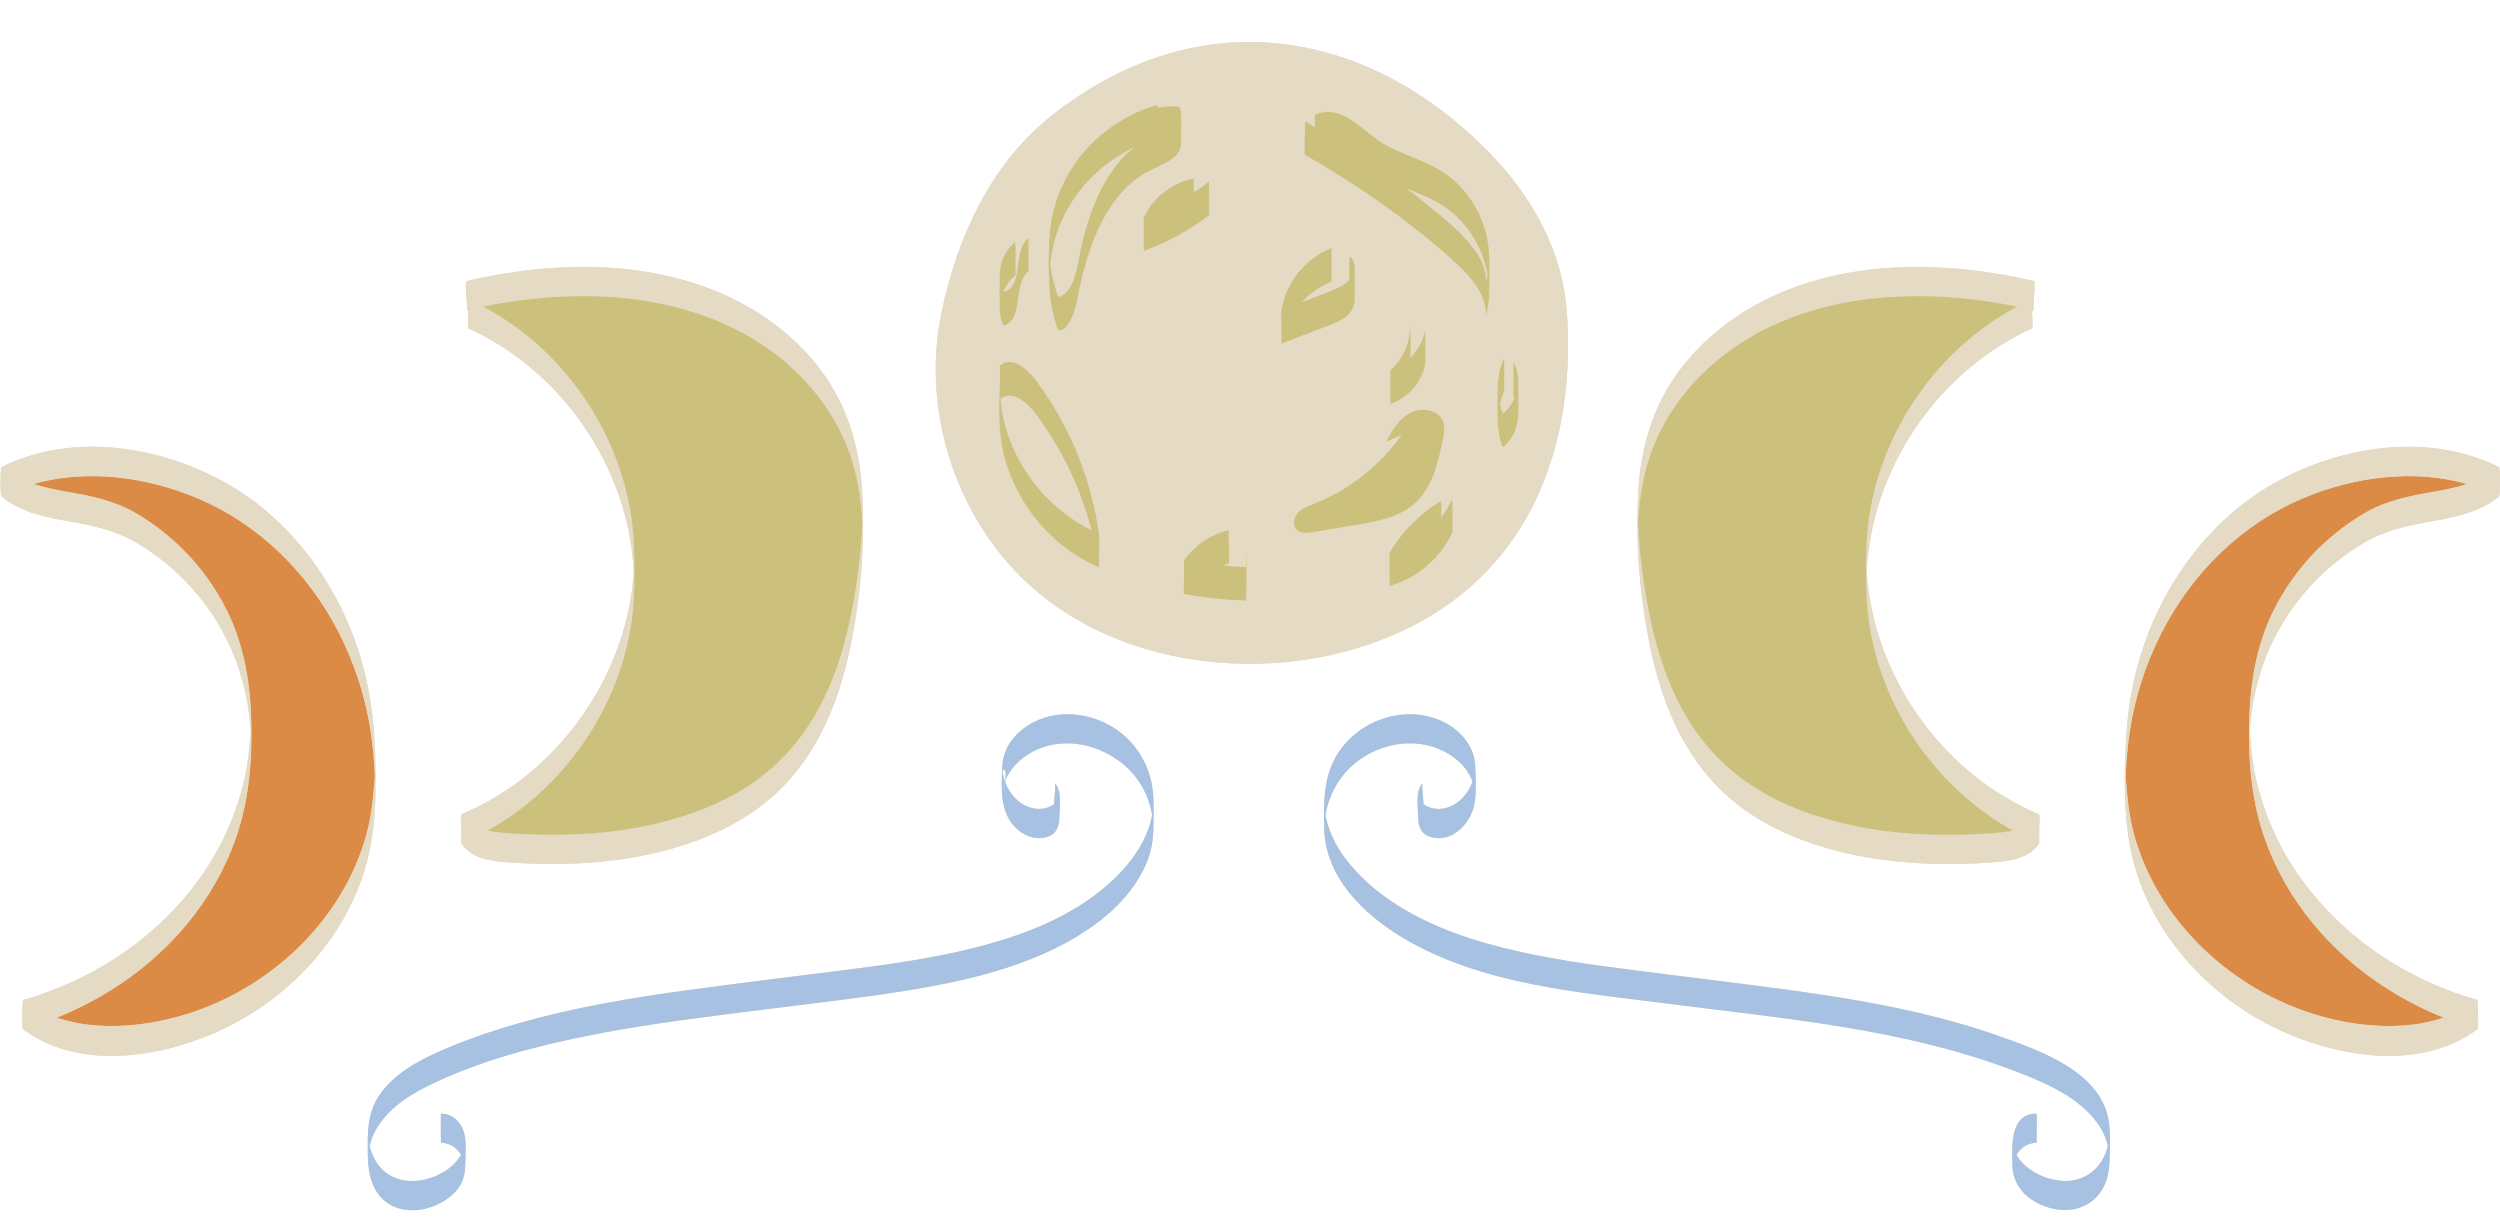<?xml version="1.0" encoding="UTF-8"?><svg xmlns="http://www.w3.org/2000/svg" xmlns:xlink="http://www.w3.org/1999/xlink" height="243.2" preserveAspectRatio="xMidYMid meet" version="1.0" viewBox="-0.1 -8.4 499.7 243.2" width="499.7" zoomAndPan="magnify"><g id="change1_2"><path d="M92.095,157.286c0-0.282-0.167-2.832,0.029-2.914 c8.586-3.611,16.103-9.445,21.912-16.711c5.091-6.367,8.873-13.797,10.919-21.693 c0.515-1.987,0.919-4.003,1.206-6.036c0.148-1.052,0.266-2.109,0.351-3.168 c0.028-0.349,0.043-0.699,0.063-1.049c-0.243-3.975-0.851-7.895-1.928-11.738 c-4.473-15.963-15.961-29.859-31.109-36.725c-0.248-0.113-0.029-2.614-0.029-2.914 c0-0.034,0.003-0.105,0.007-0.204l-0.063-0.589c-0.101,0.023-0.204,0.043-0.305,0.067 c0.389-0.091-0.471-5.719,0-5.829c18.325-4.288,39.315-4.477,56.11,5.052 c6.333,3.593,11.966,8.548,16.016,14.624c4.425,6.638,6.497,14.375,6.951,22.287 c0.477,8.309,0.032,16.678-1.233,24.898c-1.019,6.62-2.502,13.207-5.077,19.41 c-2.364,5.693-5.676,10.997-10.084,15.334c-4.836,4.759-10.776,8.096-17.126,10.392 c-8.058,2.913-16.622,4.214-25.164,4.467c-4.204,0.125-8.424,0.013-12.617-0.323 c-3.224-0.258-6.877-0.815-8.8-3.724c-0.101-0.153-0.018-0.661-0.021-0.854 C92.095,158.66,92.095,157.973,92.095,157.286z M333.676,134.054 c2.364,5.693,5.676,10.997,10.084,15.334c4.836,4.759,10.776,8.096,17.126,10.392 c8.057,2.913,16.622,4.214,25.164,4.467c4.204,0.125,8.424,0.013,12.617-0.323 c3.224-0.258,6.877-0.815,8.8-3.724c0.101-0.153,0.018-0.661,0.021-0.854 c0.008-0.687,0.009-1.374,0.009-2.061c0-0.282,0.167-2.832-0.029-2.914 c-8.586-3.611-16.103-9.445-21.913-16.711c-5.091-6.367-8.873-13.797-10.919-21.693 c-0.515-1.987-0.919-4.003-1.206-6.036c-0.148-1.052-0.266-2.109-0.351-3.168 c-0.028-0.349-0.043-0.699-0.063-1.049c0.243-3.975,0.851-7.895,1.928-11.738 c4.473-15.963,15.961-29.859,31.109-36.725c0.248-0.113,0.029-2.614,0.029-2.914 c0-0.034-0.003-0.105-0.007-0.204l0.063-0.589c0.101,0.023,0.204,0.043,0.305,0.067 c-0.389-0.091,0.471-5.719,0-5.829c-18.325-4.288-39.315-4.477-56.11,5.052 c-6.333,3.593-11.966,8.548-16.015,14.624c-4.425,6.638-6.497,14.375-6.951,22.287 c-0.477,8.309-0.032,16.678,1.233,24.898C329.618,121.264,331.101,127.851,333.676,134.054z M74.859,141.558c-0.257-7.149-1.341-14.225-3.682-21c-4.606-13.328-13.661-25.368-26.036-32.364 C31.841,80.675,14.223,77.927,0.166,84.984c-0.2,0.1-0.241,5.631,0,5.829 c3.749,3.074,8.395,4.095,13.06,4.907c4.821,0.839,9.422,1.743,13.71,4.22 c8.379,4.84,15.117,12.316,19.08,21.138c1.272,2.912,2.265,5.932,2.944,9.037 c0.339,1.548,0.603,3.113,0.792,4.686c0.093,0.77,0.167,1.542,0.224,2.316 c0.019,0.254,0.031,0.509,0.047,0.763c-0.262,3.073-0.526,6.088-1.196,9.12 c-0.688,3.116-1.649,6.173-2.864,9.124c-4.612,11.203-13.014,20.572-23.148,27.102 c-5.659,3.647-11.844,6.413-18.313,8.267c-0.079,0.023-0.261,5.634,0,5.829 c11.791,8.791,29.4,5.43,41.561-0.816c12.903-6.627,23.426-18.431,27.161-32.595 C75.137,156.654,75.127,149.008,74.859,141.558z M449.839,134.8c0.189-1.573,0.454-3.138,0.792-4.686 c0.679-3.105,1.673-6.125,2.944-9.037c3.963-8.822,10.701-16.298,19.08-21.138 c4.287-2.477,8.889-3.381,13.71-4.22c4.666-0.812,9.311-1.833,13.06-4.907 c0.241-0.198,0.2-5.729,0-5.829c-14.058-7.057-31.676-4.309-44.976,3.21 c-12.375,6.996-21.43,19.036-26.036,32.364c-2.341,6.775-3.425,13.851-3.682,21 c-0.268,7.45-0.278,15.096,1.635,22.353c3.734,14.164,14.258,25.968,27.161,32.595 c12.161,6.246,29.77,9.606,41.561,0.816c0.261-0.195,0.079-5.806,0-5.829 c-6.469-1.854-12.654-4.621-18.313-8.267c-10.134-6.531-18.536-15.899-23.148-27.102 c-1.215-2.951-2.176-6.007-2.864-9.124c-0.67-3.032-0.934-6.047-1.196-9.12 c0.015-0.254,0.028-0.509,0.047-0.763C449.672,136.342,449.747,135.571,449.839,134.8z M399.769,198.799c-10.765-3.835-21.985-6.206-33.253-7.989c-11.137-1.762-22.352-3.026-33.534-4.465 c-8.704-1.12-17.434-2.1-26.047-3.82c-8.737-1.745-17.516-4.194-25.336-8.563 c-3.745-2.092-7.256-4.649-10.227-7.755c-1.749-1.829-3.326-3.846-4.528-6.079 c-0.597-1.108-1.099-2.266-1.477-3.466c-0.173-0.551-0.321-1.109-0.439-1.674 c-0.029-0.139-0.055-0.32-0.08-0.52c0.093-0.542,0.196-1.082,0.339-1.613 c0.313-1.16,0.745-2.288,1.287-3.361c1.13-2.233,2.746-4.191,4.736-5.712 c3.819-2.918,8.957-4.271,13.693-3.271c3.957,0.836,7.879,3.403,9.335,7.291 c-0.308,0.871-0.735,1.698-1.285,2.441c-1.169,1.577-2.891,2.791-4.875,3.015 c-1.262,0.142-2.7-0.154-3.647-0.949c-0.036-0.559-0.093-1.098-0.093-1.312 c0-0.478-0.356-2.574-0.029-2.914c-1.597,1.665-0.971,4.849-0.945,6.94 c0.002,0.121,0.015,0.232,0.021,0.348c-0,0.168-0,0.337-0.001,0.505 c0.006-0.044,0.017-0.081,0.024-0.124c0.192,1.739,1.04,2.947,3.066,3.292 c4.313,0.734,7.746-3.413,8.232-7.342c0.279-2.257,0.167-4.666,0.07-6.932 c-0.09-2.11-0.886-4.05-2.237-5.672c-3.041-3.654-8.069-5.162-12.691-4.628 c-5.071,0.586-9.808,3.425-12.555,7.75c-2.878,4.531-2.8,9.549-2.733,14.719 c0.127,9.866,7.79,17.368,15.776,22.126c15.762,9.392,35.077,10.842,52.867,13.138 c23.174,2.991,46.975,4.96,68.995,13.319c4.829,1.833,9.852,3.845,13.826,7.235 c1.781,1.519,3.371,3.359,4.377,5.488c0.364,0.771,0.628,1.586,0.819,2.417 c-1.065,4.417-4.652,7.352-9.296,6.961c-2.464-0.208-4.95-1.166-6.867-2.736 c-0.833-0.682-1.571-1.497-2.098-2.44c0.845-1.438,2.262-2.429,4.016-2.415 c0.027,0,0.06-5.828,0-5.829c-5.377-0.044-4.894,6.471-4.863,10.108 c0.04,4.729,3.573,7.801,8.02,8.851c4.57,1.079,8.965-0.809,10.666-5.278 c0.63-1.656,0.765-3.375,0.786-5.129c0.026-2.289,0.178-4.691-0.169-6.967 C419.909,205.88,407.894,201.693,399.769,198.799z M313.056,53.601 c-0.869-11.604-6.794-22.477-14.941-30.944c-24.785-25.759-58.631-31.034-87.787-8.125 c-12.438,9.774-19.063,24.433-22.217,39.445c-3.824,18.201,1.812,38.065,14.677,51.722 c20.466,21.727,58.612,24.135,83.651,8.64C307.799,101.121,314.843,77.451,313.056,53.601z M230.268,149.199c0.353,2.543,0.215,5.181,0.183,7.74c-0.029,2.293-0.359,4.496-1.187,6.648 c-3.383,8.788-12.189,14.802-20.454,18.511c-8.569,3.845-17.856,5.896-27.087,7.405 c-9.246,1.511-18.579,2.558-27.872,3.729c-11.774,1.485-23.576,2.858-35.228,5.146 c-11.291,2.217-22.858,5.166-33.216,10.294c-4.31,2.133-8.673,5.096-10.796,9.574 c-0.368,0.775-0.623,1.596-0.814,2.432c0.438,1.817,1.308,3.562,2.685,4.849 c3.694,3.454,9.834,2.341,13.473-0.639c0.839-0.687,1.564-1.509,2.092-2.457 c-0.846-1.423-2.267-2.412-4.01-2.398c-0.028,0-0.059-5.828,0-5.829 c2.042-0.017,3.654,1.323,4.409,3.175c0.851,2.09,0.473,4.746,0.455,6.933 c-0.018,2.139-0.5,3.934-2.011,5.539c-3.153,3.352-9.195,4.964-13.258,2.392 c-3.257-2.062-4.162-5.88-4.203-9.488c-0.052-4.483-0.243-8.703,2.48-12.513 c2.807-3.927,7.164-6.399,11.485-8.333c5.219-2.335,10.667-4.195,16.159-5.771 c10.988-3.153,22.289-5.048,33.601-6.596c10.297-1.409,20.618-2.661,30.929-3.958 c8.998-1.132,18.015-2.356,26.815-4.595c8.461-2.153,16.926-5.257,23.959-10.551 c3.696-2.782,7.106-6.209,9.314-10.308c0.642-1.192,1.178-2.445,1.564-3.743 c0.163-0.549,0.3-1.107,0.408-1.669c0.014-0.072,0.027-0.156,0.039-0.245 c-0.093-0.544-0.212-1.085-0.355-1.618c-0.313-1.16-0.745-2.288-1.287-3.361 c-4.354-8.606-16.664-12.561-24.499-6.12c-1.43,1.175-2.607,2.693-3.264,4.428 c0.308,0.87,0.734,1.702,1.285,2.442c1.13,1.519,2.758,2.699,4.659,2.983 c1.307,0.195,2.845-0.073,3.846-0.896c0.042-0.558,0.111-1.1,0.111-1.332 c0-0.44,0.304-2.628,0.029-2.914c1.557,1.622,0.964,4.604,0.947,6.645 c-0.002,0.177-0.014,0.344-0.024,0.513c0,0.212,0.001,0.423,0.001,0.635 c-0.009-0.067-0.026-0.125-0.036-0.189c-0.192,1.736-0.944,2.998-3.054,3.357 c-1.996,0.34-3.994-0.453-5.448-1.809c-3.431-3.201-3.037-8.18-2.854-12.465 c0.191-4.496,3.659-7.928,7.698-9.454c4.664-1.762,10.034-0.987,14.263,1.55 C226.619,139.519,229.56,144.101,230.268,149.199z M200.758,147.853 c-0.087,0.235-0.167,0.473-0.234,0.716c-0.08,0.287-0.1,0.602-0.192,0.882 C200.532,148.837,200.666,148.311,200.758,147.853z M200.373,146.323 c0.114,0.442,0.191,0.886,0.336,1.321c0.017,0.05,0.044,0.095,0.061,0.144 C201.309,144.977,200.041,145.032,200.373,146.323z" fill="#e5dac3"/></g><g><g><g id="change2_1"><path d="M74.778,145.726c0.018,0.345,0.033,0.691,0.048,1.036 c-0.292,3.524-0.536,6.963-1.376,10.426c-3.281,13.519-12.753,25.016-24.65,31.985 c-6.539,3.831-13.862,6.347-21.397,7.21c-5.383,0.616-11.035,0.379-16.159-1.377 c9.978-3.999,19.035-10.306,25.937-18.588c4.346-5.215,7.765-11.174,9.964-17.602 c2.268-6.629,3-13.398,3.009-20.368c0.01-8.045-0.889-15.759-4.138-23.201 c-3.963-8.822-10.701-16.298-19.08-21.138c-4.287-2.477-8.889-3.381-13.71-4.22 c-2.262-0.393-4.517-0.841-6.669-1.543c10.675-3.051,22.546-1.451,32.689,2.793 c12.431,5.201,22.296,15.01,28.401,26.949c3.116,6.094,5.252,12.693,6.312,19.455 c0.252,1.609,0.435,3.227,0.58,4.849C74.637,143.502,74.719,144.614,74.778,145.726z M462.411,176.418c-4.346-5.215-7.765-11.174-9.964-17.602c-2.268-6.629-3-13.398-3.009-20.368 c-0.01-8.045,0.889-15.759,4.138-23.201c3.963-8.822,10.701-16.298,19.08-21.138 c4.287-2.477,8.889-3.381,13.71-4.22c2.262-0.393,4.517-0.841,6.669-1.543 c-10.675-3.051-22.546-1.451-32.689,2.793c-12.431,5.201-22.296,15.01-28.401,26.949 c-3.116,6.094-5.252,12.693-6.312,19.455c-0.252,1.609-0.435,3.227-0.58,4.849 c-0.099,1.11-0.181,2.221-0.24,3.334c-0.018,0.345-0.033,0.691-0.048,1.036 c0.292,3.524,0.536,6.963,1.376,10.426c3.281,13.519,12.753,25.016,24.65,31.985 c6.539,3.831,13.862,6.347,21.397,7.21c5.383,0.616,11.035,0.379,16.159-1.377 C478.369,191.007,469.312,184.7,462.411,176.418z" fill="#db8b46"/></g></g><g id="change1_1"><path d="M297.528,43.993C297.537,43.263,297.545,43.548,297.528,43.993L297.528,43.993z M219.555,104.996c-0.016-0.117-0.039-0.233-0.057-0.351 C219.507,104.848,219.524,104.982,219.555,104.996z M291.059,34.86c-2.534-2.412-5.628-3.827-8.832-5.131 c-0.407-0.166-0.815-0.331-1.222-0.499c1.135,0.868,2.262,1.748,3.374,2.65 c3.382,2.745,7.022,5.541,9.743,8.974c1.252,1.58,2.31,3.39,2.659,5.4 c0.088,0.508,0.144,1.027,0.187,1.55c0.104-0.421,0.197-0.845,0.274-1.271 c-0.234-1.366-0.598-2.71-1.095-4.003C295.038,39.643,293.301,36.993,291.059,34.86z M207.145,74.599c-1.478-1.998-4.588-5.291-7.235-3.319c0.07,0.982,0.169,2.194,0.317,2.956 c0.286,1.48,0.681,2.938,1.174,4.362c0.991,2.862,2.381,5.583,4.1,8.076 c3.2,4.639,7.535,8.418,12.575,10.916c-1.213-4.712-2.928-9.291-5.143-13.635 C211.266,80.683,209.328,77.551,207.145,74.599z M313.056,53.601 c1.786,23.85-5.257,47.52-26.618,60.739c-25.038,15.494-63.185,13.086-83.651-8.64 c-12.865-13.658-18.502-33.521-14.677-51.722c3.154-15.012,9.779-29.671,22.217-39.445 c29.157-22.91,63.003-17.635,87.787,8.125C306.263,31.124,312.187,41.997,313.056,53.601z M199.707,51.257c0.002,0.507,0.001,1.017,0.011,1.526c0.001,0.125,0.003,0.2,0.005,0.239 c0.024,0.829,0.093,1.655,0.323,2.457c0.063,0.218,0.135,0.434,0.217,0.646 c0.046,0.118,0.095,0.235,0.147,0.35c0.075,0.167,0.037,0.176,0.205,0.173 c0.276-0.005,0.674-0.295,0.888-0.453c0.529-0.391,0.894-0.948,1.145-1.549 c0.572-1.368,0.661-2.903,0.89-4.352c0.256-1.628,0.638-3.371,1.923-4.514 c0.069-0.062,0.024-1.044,0.024-0.981c0.008-0.79,0.01-1.58,0.01-2.369 s-0.001-1.579-0.01-2.369c-0.002-0.144-0.099-0.914-0.024-0.981 c-1.522,1.354-1.786,3.525-2.058,5.429c-0.242,1.696-0.412,3.926-1.94,5.015 c-0.213,0.152-0.446,0.274-0.69,0.367c-0.193,0.074-0.212,0.105-0.32-0.035 c0.527-1.233,1.33-2.34,2.399-3.198c0.066-0.053,0.024-1.057,0.024-0.981 c0.008-0.79,0.01-1.58,0.01-2.369c-0-0.79-0.001-1.579-0.01-2.369 c-0.002-0.136-0.094-0.925-0.024-0.981c-1.537,1.234-2.567,2.995-2.948,4.925 c-0.086,0.437-0.136,0.878-0.16,1.323c-0.01,0.178-0.005,0.358-0.012,0.537 c-0.008-0.02-0.012,0.155-0.011,0.49C199.686,48.573,199.702,49.92,199.707,51.257z M219.555,98.295 c-1.027-7.326-3.261-14.45-6.622-21.042c-1.667-3.27-3.604-6.405-5.789-9.355 c-1.5-2.025-4.676-5.398-7.348-3.243c-0.066,0.053-0.024,1.056-0.024,0.981 c-0.008,0.79-0.01,1.58-0.01,2.369c0,0.571,0.003,1.143,0.007,1.714 c-0.028,0.203-0.044,1.341-0.068,4.125c0.013-1.579,0.017-3.159,0-4.738 c-0.002-0.221,0.01-0.472-0.003-0.71c-0.003,0.248-0.043,0.541-0.045,0.71 c-0.036,4.317-0.177,8.656,0.796,12.891c0.758,3.3,2.05,6.472,3.774,9.384 c3.553,6.002,8.924,10.84,15.331,13.615c0-0.86,0-1.72,0-2.579 c0.018-0.385,0.034-0.686,0.034-0.771C219.589,100.551,219.708,99.382,219.555,98.295z M228.033,26.649 c1.648-1.093,3.515-1.714,5.206-2.72c0.794-0.472,1.605-1.03,2.159-1.783 c0.367-0.499,0.486-0.995,0.532-1.533c0.001,0.015,0.004,0.025,0.004,0.04 c0-0.026,0-0.052,0-0.078c0.02-0.25,0.03-0.507,0.032-0.783 c0.02-1.86,0.081-3.742-0.015-5.6c-0.016-0.312,0.005-0.823-0.217-1.068 c-0.297-0.328-1.089-0.233-1.56-0.242c-0.999-0.018-1.987,0.071-2.957,0.253 c0.001-0.345,0.014-0.587,0.051-0.598c-7.25,2.107-13.65,6.894-17.556,13.38 c-2.149,3.57-3.476,7.61-3.922,11.75c-0.154,1.427-0.197,2.864-0.207,4.302 c-0.111,0.21-0.106,4.586,0.014,4.452c0.017,1.859,0.077,3.713,0.36,5.557 c0.16,1.048,0.379,2.087,0.655,3.112c0.129,0.478,0.269,0.953,0.423,1.424 c0.081,0.246,0.153,0.586,0.276,0.804c0.222,0.392,0.026,0.351,0.449,0.281 c1.463-0.241,2.426-2.468,2.825-3.659c0.542-1.615,0.771-3.325,1.135-4.984 c0.382-1.742,0.817-3.472,1.327-5.181C218.998,37.247,222.179,30.531,228.033,26.649z M228.534,41.312 c0,0.145,0,0.29,0,0.435c4.675-1.699,9.065-4.095,13.016-7.117c0.064-0.049,0.025-1.062,0.024-0.981 c0.008-0.79,0.01-1.58,0.01-2.369c-0-0.79-0.001-1.579-0.01-2.369 c-0.002-0.133-0.091-0.93-0.024-0.981c-0.978,0.748-1.984,1.458-3.014,2.128 c-0.028-0.957-0.082-2.781-0.019-2.794c-4.326,0.868-8.114,3.773-9.983,7.782 c-0.086,0.184-0.022,0.863-0.024,0.981c-0.008,0.79-0.01,1.58-0.01,2.369 c0,0.79,0.001,1.58,0.01,2.369C228.511,40.819,228.525,41.074,228.534,41.312z M249.021,101.899 c-0.03-0.376-0.027,0.433-0.026,0.338c-0.014,0.904-0.028,1.809-0.042,2.713 c-1.585-0.055-3.166-0.167-4.743-0.31c0.427-0.141,0.86-0.265,1.3-0.368 c0.15-0.035,0.034-3.073,0.034-3.35c-0-0.263-0.134-3.327-0.034-3.351 c-3.604,0.845-6.808,2.998-8.911,6.05c-0.084,0.121-0.023,0.956-0.024,0.981 c-0.008,0.79-0.01,1.58-0.01,2.369c0,0.266-0.115,3.323,0.033,3.351 c4.085,0.743,8.215,1.187,12.365,1.33c0.013-0.152,0.019-0.305,0.017-0.457 c0.017-1.057,0.033-2.114,0.05-3.171c0.024-1.528,0.022-3.056,0.012-4.584 C249.037,102.928,249.061,102.408,249.021,101.899z M256.057,59.812c0,0.154,0,0.308,0,0.463 c2.171-0.837,4.342-1.674,6.513-2.512c1.886-0.727,3.942-1.325,5.675-2.387 c1.412-0.865,2.35-2.087,2.417-3.775c0.06-1.504,0.028-3.017,0.022-4.522 c-0.003-0.795,0.038-1.612-0.043-2.405c-0.077-0.757-0.398-1.406-1.002-1.878 c0.032,0.025-0.025,1.1-0.024,0.981c-0.008,0.79-0.01,1.58-0.01,2.369 c0,0.474,0.004,0.947,0.006,1.421c-1.048,1.135-2.706,1.821-4.103,2.361 c-1.808,0.699-3.618,1.396-5.427,2.093c1.638-1.787,3.671-3.216,5.948-4.123 c0.045-0.018,0.025-1.109,0.024-0.981c0.008-0.79,0.01-1.579,0.01-2.369 c-0-0.79-0.001-1.579-0.01-2.369c-0.001-0.106-0.056-0.968-0.024-0.981 c-5.187,2.065-9.109,6.84-9.972,12.375c-0.167,1.07-0.034,2.27-0.033,3.35 c0,0.79,0.001,1.579,0.01,2.369C256.034,59.345,256.048,59.584,256.057,59.812z M271.084,96.492 c4.051-0.681,8.326-1.463,11.416-4.118c3.681-3.161,4.836-8.22,5.789-12.923 c0.242-1.194,0.479-2.461,0.046-3.602c-0.897-2.366-4.325-2.907-6.586-1.698 s-3.61,3.542-4.843,5.758l3.151-1.39c-4.264,6.108-10.396,10.947-17.395,13.728 c-1.193,0.474-2.461,0.922-3.325,1.858s-1.132,2.543-0.196,3.409 c0.827,0.765,2.132,0.627,3.253,0.438C265.29,97.466,268.187,96.979,271.084,96.492z M281.785,63.146 c0.088-0.572,0.098-5.838-0.014-5.699c-0.009-0.468-0.02-0.936-0.056-1.402 c0.024,0.308-0.021,0.682-0.024,0.981c-0.004,0.344-0.003,0.687-0.004,1.031 c-0.308,2.901-1.679,5.616-3.863,7.56c-0.069,0.062-0.024,1.044-0.024,0.981 c-0.008,0.79-0.01,1.579-0.01,2.369s0.001,1.579,0.01,2.369 c0.001,0.055,0.015,0.334,0.024,0.58c0,0.134,0,0.267,0,0.401c3.543-1.198,6.301-4.325,6.938-8.025 c0.052-0.302,0.021-0.689,0.024-0.981c0.008-0.79,0.01-1.58,0.01-2.369 c-0-0.79-0.001-1.58-0.01-2.369c-0.003-0.305-0.075-0.686-0.024-0.981 C284.395,59.726,283.307,61.654,281.785,63.146z M290.221,97.05c0.008-0.79,0.01-1.579,0.01-2.369 c-0-0.79-0.001-1.579-0.01-2.369c-0.003-0.236-0.116-0.782-0.024-0.981 c-0.603,1.301-1.35,2.522-2.216,3.648c-0-0.765-0.001-1.531-0.01-2.296 c-0.001-0.12-0.079-0.948-0.024-0.981c-4.196,2.566-7.734,6.106-10.27,10.322 c-0.086,0.142-0.023,0.924-0.024,0.981c-0.008,0.79-0.01,1.58-0.01,2.369 c0,0.79,0.001,1.58,0.01,2.369c0.001,0.06,0.016,0.39,0.024,0.651c0,0.11,0,0.22,0,0.33 c5.46-1.593,10.123-5.521,12.519-10.693C290.283,97.846,290.219,97.17,290.221,97.05z M297.501,41.929c-0.239-3.487-1.366-6.893-3.233-9.848c-1.928-3.051-4.611-5.519-7.814-7.179 c-3.724-1.93-7.892-2.964-11.341-5.42c-3.531-2.515-7.466-7.099-12.3-4.965 c-0.164,0.072-0.115,1.523-0.07,2.5c-0.679-0.401-1.357-0.804-2.041-1.199 c0.21,0.121-0.034,3.006-0.034,3.351c0,0.79,0.001,1.579,0.01,2.369 c0.001,0.133-0.063,0.931,0.024,0.981c7.364,4.254,14.481,8.848,21.191,14.083 c3.267,2.549,6.512,5.186,9.517,8.042c1.337,1.27,2.616,2.63,3.632,4.175 c0.453,0.689,0.852,1.413,1.164,2.177c0.165,0.402,0.307,0.813,0.417,1.234 c0.063,0.239,0.116,0.481,0.158,0.725c0.047,0.329,0.086,0.554,0.12,0.695 c0,0.353,0.001,0.706,0.001,1.06c0.01-0.309,0.022-0.622,0.035-0.936 c0.013,0.03,0.024,0.044,0.034,0.036c0.009,0.364,0.001,0.717-0.078,1.019 c0.425-1.617,0.625-3.252,0.661-4.922C297.611,47.262,297.682,44.572,297.501,41.929z M303.377,73.527 c0.017-1.561,0.012-3.123-0.007-4.684c0.006-0.561,0.004-0.862-0.005-0.91 c-0.009-0.45-0.027-0.9-0.088-1.347c-0.125-0.916-0.41-1.794-0.839-2.612 c0.063,0.121-0.023,0.959-0.024,0.981c-0.008,0.79-0.01,1.58-0.01,2.369 c0,0.79,0.001,1.579,0.01,2.369c0.003,0.248-0.088,0.768,0.024,0.981 c0.075,0.144,0.137,0.293,0.202,0.44c-0.304,0.72-0.693,1.404-1.193,2.015 c-0.261,0.319-0.546,0.617-0.854,0.89c-0.053,0.047-0.168,0.188-0.237,0.201 c-0.12,0.024-0.108-0.07-0.164-0.218c-0.101-0.268-0.195-0.539-0.279-0.812 c-0.09-0.292-0.147-0.591-0.217-0.887c0.204-0.844,0.478-1.67,0.833-2.471 c0.085-0.193,0.022-0.85,0.024-0.981c0.008-0.79,0.01-1.579,0.01-2.369 c-0-0.79-0.001-1.58-0.01-2.369c-0.003-0.241-0.115-0.776-0.024-0.981 c-0.796,1.796-1.196,3.705-1.251,5.666c-0.069,2.462-0.099,4.953,0.011,7.414 c0.043,0.961,0.17,1.917,0.397,2.852c0.112,0.464,0.248,0.922,0.407,1.371 c0.063,0.178,0.122,0.515,0.263,0.487c0.151-0.03,0.41-0.357,0.52-0.465 c0.567-0.557,1.046-1.203,1.426-1.901c0.748-1.377,0.992-2.822,1.055-4.342 c0.009,0.047,0.013-0.115,0.012-0.459C303.373,73.68,303.377,73.604,303.377,73.527z M214.518,31.357 c-1.82,2.693-3.162,5.692-3.971,8.84c-0.347,1.35-0.561,2.705-0.715,4.075 c0.089,0.757,0.197,1.511,0.346,2.258c0.193,0.971,0.436,1.932,0.729,2.878 c0.103,0.334,0.196,0.928,0.405,1.208c0.331,0.445,0.169,0.446,0.733,0.143 c1.032-0.555,1.717-1.543,2.184-2.591c1.151-2.583,1.372-5.605,2.061-8.334 c1.392-5.517,3.422-11.103,7.048-15.57c0.964-1.188,2.054-2.268,3.241-3.226 C221.748,23.35,217.532,26.897,214.518,31.357z M172.226,89.746c0.477,8.309,0.032,16.678-1.233,24.898 c-1.019,6.62-2.502,13.207-5.077,19.41c-2.364,5.693-5.676,10.997-10.084,15.334 c-4.836,4.759-10.776,8.096-17.126,10.392c-8.058,2.913-16.622,4.214-25.164,4.467 c-4.204,0.125-8.424,0.013-12.617-0.323c-3.224-0.258-6.877-0.815-8.8-3.724 c-0.101-0.153-0.018-0.661-0.021-0.854c-0.008-0.687-0.009-1.374-0.009-2.061 c0-0.282-0.167-2.832,0.029-2.914c8.586-3.611,16.103-9.445,21.912-16.711 c5.091-6.367,8.873-13.797,10.919-21.693c0.515-1.987,0.919-4.003,1.206-6.036 c0.148-1.052,0.266-2.109,0.351-3.168c0.028-0.349,0.043-0.699,0.063-1.049 c-0.243-3.975-0.851-7.895-1.928-11.738c-4.473-15.963-15.961-29.859-31.109-36.725 c-0.248-0.113-0.029-2.614-0.029-2.914c0-0.034,0.003-0.105,0.007-0.204 c0.007-0.151,0.018-0.366,0.03-0.609c-0.031,0.007-0.062,0.013-0.093,0.02 c-0.101,0.023-0.204,0.043-0.305,0.067c0.389-0.091-0.471-5.719,0-5.829 c18.325-4.288,39.315-4.477,56.11,5.052c6.333,3.593,11.966,8.548,16.016,14.624 C169.699,74.097,171.771,81.835,172.226,89.746z M172.252,96.227 c-0.02-0.459-0.043-0.917-0.073-1.375c-0.077-1.162-0.189-2.322-0.34-3.477 c-0.243-1.86-0.583-3.708-1.04-5.529c-3.538-14.1-14.557-24.828-27.799-30.207 c-14.588-5.926-31.187-5.859-46.5-2.755c7.86,4.17,14.616,10.258,19.728,17.553 c5.034,7.184,8.484,15.504,9.826,24.182c0.735,4.757,0.717,9.586,0.63,14.387 c-0.076,4.176-0.605,8.326-1.622,12.378c-3.809,15.181-14.013,28.615-27.664,36.226 c1.511,0.339,3.102,0.46,4.574,0.56c4.55,0.31,9.118,0.392,13.674,0.163 c9.05-0.454,18.114-2.145,26.47-5.727c5.772-2.474,11.051-6.026,15.288-10.682 c3.908-4.295,6.831-9.384,8.946-14.775c2.376-6.053,3.756-12.434,4.722-18.848 C171.675,104.292,172.066,100.276,172.252,96.227z M74.859,141.558 c0.268,7.45,0.278,15.096-1.635,22.353c-3.734,14.164-14.258,25.968-27.161,32.595 c-12.161,6.246-29.77,9.606-41.561,0.816c-0.261-0.195-0.079-5.806,0-5.829 c6.469-1.854,12.654-4.621,18.313-8.267c10.134-6.531,18.536-15.899,23.148-27.102 c1.215-2.951,2.176-6.007,2.864-9.124c0.67-3.032,0.934-6.047,1.196-9.12 c-0.015-0.254-0.028-0.509-0.047-0.763c-0.057-0.774-0.132-1.546-0.224-2.316 c-0.189-1.573-0.454-3.138-0.792-4.686c-0.679-3.105-1.673-6.125-2.944-9.037 c-3.963-8.822-10.701-16.298-19.08-21.138c-4.287-2.477-8.889-3.381-13.71-4.22 c-4.666-0.812-9.311-1.833-13.06-4.907c-0.241-0.198-0.2-5.729,0-5.829 c14.058-7.057,31.676-4.309,44.976,3.21c12.375,6.996,21.43,19.036,26.036,32.364 C73.518,127.333,74.601,134.409,74.859,141.558z M74.826,146.763c-0.014-0.346-0.029-0.691-0.048-1.036 c-0.059-1.113-0.141-2.224-0.24-3.334c-0.145-1.622-0.328-3.24-0.58-4.849 c-1.06-6.762-3.196-13.36-6.312-19.455C61.542,106.15,51.677,96.341,39.246,91.14 C29.103,86.896,17.232,85.296,6.557,88.347c2.152,0.702,4.407,1.15,6.669,1.543 c4.821,0.839,9.422,1.743,13.71,4.22c8.379,4.84,15.117,12.316,19.08,21.138 c3.25,7.441,4.148,15.156,4.138,23.201c-0.009,6.97-0.741,13.739-3.009,20.368 c-2.199,6.428-5.618,12.386-9.964,17.602c-6.902,8.282-15.958,14.589-25.937,18.588 c5.123,1.756,10.776,1.993,16.159,1.377c7.536-0.863,14.858-3.379,21.397-7.21 c11.897-6.969,21.369-18.466,24.65-31.985C74.29,153.726,74.534,150.287,74.826,146.763z M407.497,157.286c0,0.687-0,1.374-0.009,2.061c-0.002,0.193,0.081,0.7-0.021,0.854 c-1.923,2.909-5.576,3.466-8.8,3.724c-4.193,0.336-8.413,0.447-12.617,0.323 c-8.542-0.253-17.107-1.555-25.164-4.467c-6.351-2.296-12.29-5.633-17.126-10.392 c-4.408-4.337-7.72-9.641-10.084-15.334c-2.576-6.203-4.059-12.79-5.077-19.41 c-1.265-8.219-1.71-16.589-1.233-24.898c0.454-7.912,2.526-15.649,6.951-22.287 c4.05-6.076,9.683-11.031,16.015-14.624c16.795-9.529,37.785-9.34,56.11-5.052 c0.471,0.11-0.389,5.738,0,5.829c-0.101-0.024-0.204-0.044-0.305-0.067 c-0.031-0.007-0.062-0.013-0.093-0.02c0.012,0.243,0.023,0.459,0.03,0.609 c0.005,0.098,0.007,0.17,0.007,0.204c0,0.301,0.219,2.802-0.029,2.914 c-15.148,6.866-26.636,20.762-31.109,36.725c-1.077,3.843-1.685,7.763-1.928,11.738 c0.02,0.35,0.036,0.7,0.063,1.049c0.084,1.059,0.202,2.116,0.351,3.168 c0.287,2.033,0.691,4.048,1.206,6.036c2.046,7.896,5.828,15.326,10.919,21.693 c5.81,7.266,13.327,13.101,21.913,16.711C407.664,154.454,407.497,157.004,407.497,157.286z M402.195,157.611c-13.651-7.611-23.855-21.045-27.664-36.226c-1.017-4.053-1.546-8.202-1.622-12.378 c-0.088-4.801-0.106-9.63,0.63-14.387c1.342-8.679,4.791-16.998,9.826-24.182 c5.112-7.295,11.868-13.384,19.728-17.553c-15.313-3.104-31.912-3.171-46.5,2.755 c-13.242,5.379-24.261,16.108-27.799,30.207c-0.457,1.82-0.797,3.668-1.04,5.529 c-0.151,1.155-0.263,2.315-0.34,3.477c-0.03,0.458-0.053,0.916-0.073,1.375 c0.185,4.048,0.577,8.064,1.181,12.075c0.966,6.414,2.346,12.796,4.722,18.848 c2.116,5.39,5.039,10.48,8.946,14.775c4.237,4.656,9.516,8.208,15.288,10.682 c8.356,3.582,17.42,5.272,26.47,5.727c4.556,0.229,9.124,0.147,13.674-0.163 C399.093,158.071,400.684,157.95,402.195,157.611z M449.615,137.116 c-0.019,0.254-0.031,0.508-0.047,0.763c0.262,3.073,0.526,6.088,1.196,9.12 c0.688,3.116,1.649,6.173,2.864,9.124c4.612,11.203,13.014,20.572,23.148,27.102 c5.659,3.647,11.844,6.413,18.313,8.267c0.079,0.023,0.261,5.634,0,5.829 c-11.791,8.791-29.4,5.43-41.561-0.816c-12.903-6.627-23.426-18.431-27.161-32.595 c-1.913-7.257-1.903-14.903-1.635-22.353c0.257-7.149,1.34-14.225,3.682-21 c4.606-13.328,13.661-25.368,26.036-32.364c13.3-7.519,30.918-10.267,44.976-3.21 c0.2,0.1,0.241,5.631,0,5.829c-3.749,3.074-8.395,4.095-13.06,4.907 c-4.821,0.839-9.422,1.743-13.71,4.22c-8.379,4.84-15.117,12.316-19.08,21.138 c-1.272,2.912-2.265,5.932-2.944,9.037c-0.339,1.548-0.603,3.113-0.792,4.686 C449.747,135.571,449.672,136.342,449.615,137.116z M449.438,138.449 c-0.01-8.045,0.889-15.759,4.138-23.201c3.963-8.822,10.701-16.298,19.08-21.138 c4.287-2.477,8.889-3.381,13.71-4.22c2.262-0.393,4.517-0.841,6.669-1.543 c-10.675-3.051-22.546-1.451-32.689,2.793c-12.431,5.201-22.296,15.01-28.401,26.949 c-3.116,6.094-5.252,12.693-6.312,19.455c-0.252,1.609-0.435,3.227-0.58,4.849 c-0.099,1.11-0.181,2.221-0.24,3.334c-0.018,0.345-0.033,0.691-0.048,1.036 c0.292,3.524,0.536,6.963,1.376,10.426c3.281,13.519,12.753,25.016,24.65,31.985 c6.539,3.831,13.862,6.347,21.397,7.21c5.383,0.616,11.035,0.379,16.159-1.377 c-9.978-3.999-19.035-10.306-25.937-18.588c-4.346-5.215-7.765-11.174-9.964-17.602 C450.179,152.188,449.446,145.419,449.438,138.449z" fill="#e5dac3"/></g><g id="change3_1"><path d="M172.178,94.852c0.03,0.458,0.053,0.917,0.073,1.375 c-0.185,4.048-0.577,8.064-1.181,12.074c-0.966,6.414-2.346,12.796-4.722,18.848 c-2.116,5.39-5.039,10.48-8.946,14.775c-4.237,4.656-9.516,8.208-15.288,10.682 c-8.356,3.582-17.42,5.272-26.47,5.727c-4.556,0.229-9.124,0.147-13.674-0.163 c-1.472-0.1-3.063-0.221-4.574-0.56c13.651-7.611,23.855-21.045,27.664-36.226 c1.017-4.053,1.546-8.202,1.622-12.378c0.088-4.801,0.106-9.63-0.63-14.387 c-1.342-8.679-4.791-16.998-9.826-24.182c-5.112-7.295-11.868-13.384-19.728-17.553 c15.313-3.104,31.912-3.171,46.5,2.755c13.242,5.379,24.261,16.108,27.799,30.207 c0.457,1.82,0.797,3.668,1.04,5.529C171.989,92.53,172.101,93.69,172.178,94.852z M93.517,54.134 c0.007-0.151,0.018-0.366,0.03-0.609c-0.031,0.007-0.062,0.013-0.093,0.02L93.517,54.134z M383.364,70.438c5.112-7.295,11.868-13.384,19.728-17.553c-15.313-3.104-31.912-3.171-46.5,2.755 c-13.242,5.379-24.261,16.108-27.799,30.207c-0.457,1.82-0.797,3.668-1.04,5.529 c-0.151,1.155-0.263,2.315-0.34,3.477c-0.03,0.458-0.053,0.916-0.073,1.375 c0.185,4.048,0.577,8.064,1.181,12.075c0.966,6.414,2.346,12.796,4.722,18.848 c2.116,5.39,5.039,10.48,8.946,14.775c4.237,4.656,9.516,8.208,15.288,10.682 c8.356,3.582,17.42,5.272,26.47,5.727c4.556,0.229,9.124,0.147,13.674-0.163 c1.472-0.1,3.063-0.221,4.574-0.56c-13.651-7.611-23.855-21.045-27.664-36.226 c-1.017-4.053-1.546-8.202-1.622-12.378c-0.088-4.801-0.106-9.63,0.63-14.387 C374.88,85.941,378.33,77.622,383.364,70.438z M406.044,53.525c0.012,0.243,0.023,0.459,0.03,0.609 l0.063-0.589C406.107,53.538,406.075,53.532,406.044,53.525z M288.289,79.451 c0.242-1.194,0.479-2.461,0.046-3.602c-0.897-2.366-4.325-2.907-6.586-1.698 s-3.61,3.542-4.843,5.758l3.151-1.39c-4.264,6.108-10.396,10.947-17.395,13.728 c-1.193,0.474-2.461,0.922-3.325,1.858s-1.132,2.543-0.196,3.409 c0.827,0.765,2.132,0.627,3.253,0.438c2.897-0.487,5.793-0.974,8.69-1.461 c4.051-0.681,8.326-1.463,11.416-4.118C286.181,89.213,287.336,84.154,288.289,79.451z M233.239,23.929 c-1.69,1.006-3.557,1.627-5.206,2.72c-5.854,3.882-9.035,10.598-10.986,17.127 c-0.51,1.708-0.945,3.439-1.327,5.181c-0.364,1.66-0.593,3.369-1.135,4.984 c-0.399,1.19-1.362,3.417-2.825,3.659c-0.423,0.07-0.227,0.111-0.449-0.281 c-0.123-0.217-0.196-0.557-0.276-0.804c-0.154-0.471-0.294-0.946-0.423-1.424 c-0.276-1.024-0.494-2.063-0.655-3.112c-0.282-1.844-0.343-3.698-0.36-5.557 c-0.119,0.134-0.124-4.243-0.014-4.452c0.01-1.438,0.054-2.875,0.207-4.302 c0.446-4.14,1.773-8.181,3.922-11.75c3.905-6.486,10.306-11.274,17.556-13.38 c-0.036,0.011-0.05,0.253-0.051,0.598c0.969-0.182,1.957-0.271,2.957-0.253 c0.471,0.009,1.263-0.086,1.56,0.242c0.222,0.245,0.201,0.756,0.217,1.068 c0.096,1.858,0.034,3.74,0.015,5.6c-0.003,0.276-0.013,0.533-0.032,0.783 c-0,0.026-0,0.052-0,0.078c-0-0.015-0.004-0.025-0.004-0.04 c-0.046,0.539-0.165,1.034-0.532,1.533C234.844,22.899,234.032,23.457,233.239,23.929z M226.578,21.039 c-4.83,2.311-9.046,5.858-12.06,10.318c-1.82,2.693-3.162,5.692-3.971,8.84 c-0.347,1.35-0.561,2.705-0.715,4.075c0.089,0.757,0.197,1.511,0.346,2.258 c0.193,0.971,0.436,1.932,0.729,2.878c0.103,0.334,0.196,0.928,0.405,1.208 c0.331,0.445,0.169,0.446,0.733,0.143c1.032-0.555,1.717-1.543,2.184-2.591 c1.151-2.583,1.372-5.605,2.061-8.334c1.392-5.517,3.422-11.103,7.048-15.57 C224.301,23.078,225.391,21.998,226.578,21.039z M219.555,98.295c0.152,1.087,0.034,2.256,0.034,3.351 c0,0.085-0.015,0.386-0.034,0.771c0,0.86,0,1.72,0,2.579c-0.016-0.117-0.039-0.233-0.057-0.351 c0.008,0.203,0.025,0.337,0.057,0.351c-6.407-2.775-11.778-7.613-15.331-13.615 c-1.724-2.912-3.016-6.084-3.774-9.384c-0.973-4.234-0.832-8.574-0.796-12.891 c0.001-0.169,0.042-0.462,0.045-0.71c0.012,0.238,0,0.489,0.003,0.71 c0.017,1.579,0.013,3.159,0,4.738c0.024-2.784,0.04-3.923,0.068-4.125 c-0.004-0.571-0.007-1.143-0.007-1.714c0-0.79,0.001-1.58,0.01-2.369 c-0.001,0.075-0.042-0.928,0.024-0.981c2.673-2.154,5.849,1.218,7.348,3.243 c2.185,2.95,4.121,6.085,5.789,9.355C216.294,83.845,218.528,90.969,219.555,98.295z M218.076,97.59 c-1.213-4.712-2.928-9.291-5.143-13.635c-1.668-3.271-3.605-6.403-5.789-9.355 c-1.478-1.998-4.588-5.291-7.235-3.319c0.07,0.982,0.169,2.194,0.317,2.956 c0.286,1.48,0.681,2.938,1.174,4.362c0.991,2.862,2.381,5.583,4.1,8.076 C208.701,91.313,213.035,95.092,218.076,97.59z M297.501,41.929c0.182,2.643,0.111,5.333,0.054,7.979 c-0.036,1.67-0.236,3.305-0.661,4.922c0.079-0.302,0.088-0.656,0.078-1.019 c-0.01,0.008-0.021-0.006-0.034-0.036c-0.013,0.314-0.025,0.627-0.035,0.936 c-0-0.353-0.001-0.706-0.001-1.06c-0.034-0.141-0.073-0.366-0.12-0.695 c-0.043-0.244-0.096-0.486-0.158-0.725c-0.11-0.421-0.252-0.831-0.417-1.234 c-0.312-0.764-0.711-1.488-1.164-2.177c-1.016-1.546-2.295-2.905-3.632-4.175 c-3.005-2.856-6.25-5.493-9.517-8.042c-6.71-5.235-13.827-9.829-21.191-14.083 c-0.087-0.05-0.022-0.849-0.024-0.981c-0.008-0.79-0.01-1.579-0.01-2.369 c0-0.345,0.243-3.229,0.034-3.351c0.684,0.395,1.361,0.798,2.041,1.199 c-0.044-0.977-0.093-2.428,0.07-2.5c4.834-2.135,8.769,2.45,12.3,4.965 c3.449,2.456,7.617,3.49,11.341,5.42c3.203,1.66,5.886,4.128,7.814,7.179 C296.135,35.036,297.261,38.442,297.501,41.929z M297.243,46.533c-0.234-1.366-0.598-2.71-1.095-4.003 c-1.11-2.886-2.847-5.536-5.089-7.67c-2.534-2.412-5.628-3.827-8.832-5.131 c-0.407-0.166-0.815-0.331-1.222-0.499c1.135,0.868,2.262,1.748,3.374,2.65 c3.382,2.745,7.022,5.541,9.743,8.974c1.252,1.58,2.31,3.39,2.659,5.4 c0.088,0.508,0.144,1.027,0.187,1.55C297.073,47.383,297.166,46.959,297.243,46.533z M297.528,43.993 C297.545,43.548,297.537,43.263,297.528,43.993L297.528,43.993z M262.57,57.763 c1.886-0.727,3.942-1.325,5.675-2.387c1.412-0.865,2.35-2.087,2.417-3.775 c0.06-1.504,0.028-3.017,0.022-4.522c-0.003-0.795,0.038-1.612-0.043-2.405 c-0.077-0.757-0.398-1.406-1.002-1.878c0.032,0.025-0.025,1.1-0.024,0.981 c-0.008,0.79-0.01,1.58-0.01,2.369c0,0.474,0.004,0.947,0.006,1.421 c-1.048,1.135-2.706,1.821-4.103,2.361c-1.808,0.699-3.618,1.396-5.427,2.093 c1.638-1.787,3.671-3.216,5.948-4.123c0.045-0.018,0.025-1.109,0.024-0.981 c0.008-0.79,0.01-1.579,0.01-2.369c-0-0.79-0.001-1.579-0.01-2.369 c-0.001-0.106-0.056-0.968-0.024-0.981c-5.187,2.065-9.109,6.84-9.972,12.375 c-0.167,1.07-0.034,2.27-0.033,3.35c0,0.79,0.001,1.579,0.01,2.369 c0.001,0.052,0.014,0.29,0.024,0.519c0,0.154,0,0.308,0,0.463 C258.228,59.438,260.399,58.601,262.57,57.763z M248.995,102.237c-0.014,0.904-0.028,1.809-0.042,2.713 c-1.585-0.055-3.166-0.167-4.743-0.31c0.427-0.141,0.86-0.265,1.3-0.368 c0.15-0.035,0.034-3.073,0.034-3.35c-0-0.263-0.134-3.327-0.034-3.351 c-3.604,0.845-6.808,2.998-8.911,6.05c-0.084,0.121-0.023,0.956-0.024,0.981 c-0.008,0.79-0.01,1.58-0.01,2.369c0,0.266-0.115,3.323,0.033,3.351 c4.085,0.743,8.215,1.187,12.365,1.33c0.013-0.152,0.019-0.305,0.017-0.457 c0.017-1.057,0.033-2.114,0.05-3.171c0.024-1.528,0.022-3.056,0.012-4.584 c-0.003-0.511,0.02-1.031-0.02-1.54C248.991,101.523,248.993,102.333,248.995,102.237z M303.366,67.934c-0.009-0.45-0.027-0.9-0.088-1.347c-0.125-0.916-0.41-1.794-0.839-2.612 c0.063,0.121-0.023,0.959-0.024,0.981c-0.008,0.79-0.01,1.58-0.01,2.369 c0,0.79,0.001,1.579,0.01,2.369c0.003,0.248-0.088,0.768,0.024,0.981 c0.075,0.144,0.137,0.293,0.202,0.44c-0.304,0.72-0.693,1.404-1.193,2.015 c-0.261,0.319-0.546,0.617-0.854,0.89c-0.053,0.047-0.168,0.188-0.237,0.201 c-0.12,0.024-0.108-0.07-0.164-0.218c-0.101-0.268-0.195-0.539-0.279-0.812 c-0.09-0.292-0.147-0.591-0.217-0.887c0.204-0.844,0.478-1.67,0.833-2.471 c0.085-0.193,0.022-0.85,0.024-0.981c0.008-0.79,0.01-1.579,0.01-2.369 c-0-0.79-0.001-1.58-0.01-2.369c-0.003-0.241-0.115-0.776-0.024-0.981 c-0.796,1.796-1.196,3.705-1.251,5.666c-0.069,2.462-0.099,4.953,0.011,7.414 c0.043,0.961,0.17,1.917,0.397,2.852c0.112,0.464,0.248,0.922,0.407,1.371 c0.063,0.178,0.122,0.515,0.263,0.487c0.151-0.03,0.41-0.357,0.52-0.465 c0.567-0.557,1.046-1.203,1.426-1.901c0.748-1.377,0.992-2.822,1.055-4.342 c0.009,0.047,0.013-0.115,0.012-0.459c0.002-0.076,0.005-0.152,0.006-0.229 c0.017-1.561,0.012-3.123-0.007-4.684C303.377,68.283,303.375,67.982,303.366,67.934z M290.23,94.681 c-0-0.79-0.001-1.579-0.01-2.369c-0.003-0.236-0.116-0.782-0.024-0.981 c-0.603,1.301-1.35,2.522-2.216,3.648c-0-0.765-0.001-1.531-0.01-2.296 c-0.001-0.12-0.079-0.948-0.024-0.981c-4.196,2.566-7.734,6.106-10.27,10.322 c-0.086,0.142-0.023,0.924-0.024,0.981c-0.008,0.79-0.01,1.58-0.01,2.369 c0,0.79,0.001,1.58,0.01,2.369c0.001,0.06,0.016,0.39,0.024,0.651c0,0.11,0,0.22,0,0.33 c5.46-1.593,10.123-5.521,12.519-10.693c0.086-0.185,0.022-0.861,0.024-0.981 C290.229,96.26,290.231,95.471,290.23,94.681z M281.771,57.447c-0.009-0.468-0.02-0.936-0.056-1.402 c0.024,0.308-0.021,0.682-0.024,0.981c-0.004,0.344-0.003,0.687-0.004,1.031 c-0.308,2.901-1.679,5.616-3.863,7.56c-0.069,0.062-0.024,1.044-0.024,0.981 c-0.008,0.79-0.01,1.579-0.01,2.369s0.001,1.579,0.01,2.369 c0.001,0.055,0.015,0.334,0.024,0.58c0,0.134,0,0.267,0,0.401c3.543-1.198,6.301-4.325,6.938-8.025 c0.052-0.302,0.021-0.689,0.024-0.981c0.008-0.79,0.01-1.58,0.01-2.369 c-0-0.79-0.001-1.58-0.01-2.369c-0.003-0.305-0.075-0.686-0.024-0.981 c-0.368,2.134-1.456,4.062-2.978,5.555C281.873,62.575,281.882,57.308,281.771,57.447z M241.551,34.63 c0.064-0.049,0.025-1.062,0.024-0.981c0.008-0.79,0.01-1.58,0.01-2.369 c-0-0.79-0.001-1.579-0.01-2.369c-0.002-0.133-0.091-0.93-0.024-0.981 c-0.978,0.748-1.984,1.458-3.014,2.128c-0.028-0.957-0.082-2.781-0.019-2.794 c-4.326,0.868-8.114,3.773-9.983,7.782c-0.086,0.184-0.022,0.863-0.024,0.981 c-0.008,0.79-0.01,1.58-0.01,2.369c0,0.79,0.001,1.58,0.01,2.369 c0.001,0.053,0.014,0.309,0.024,0.546c0,0.145,0,0.29,0,0.435 C233.209,40.048,237.6,37.652,241.551,34.63z M199.718,52.783c0.001,0.125,0.003,0.2,0.005,0.239 c0.024,0.829,0.093,1.655,0.323,2.457c0.063,0.218,0.135,0.434,0.217,0.646 c0.046,0.118,0.095,0.235,0.147,0.35c0.075,0.167,0.037,0.176,0.205,0.173 c0.276-0.005,0.674-0.295,0.888-0.453c0.529-0.391,0.894-0.948,1.145-1.549 c0.572-1.368,0.661-2.903,0.89-4.352c0.256-1.628,0.638-3.371,1.923-4.514 c0.069-0.062,0.024-1.044,0.024-0.981c0.008-0.79,0.01-1.58,0.01-2.369 s-0.001-1.579-0.01-2.369c-0.002-0.144-0.099-0.914-0.024-0.981 c-1.522,1.354-1.786,3.525-2.058,5.429c-0.242,1.696-0.412,3.926-1.94,5.015 c-0.213,0.152-0.446,0.274-0.69,0.367c-0.193,0.074-0.212,0.105-0.32-0.035 c0.527-1.233,1.33-2.34,2.399-3.198c0.066-0.053,0.024-1.057,0.024-0.981 c0.008-0.79,0.01-1.58,0.01-2.369c-0-0.79-0.001-1.579-0.01-2.369 c-0.002-0.136-0.094-0.925-0.024-0.981c-1.537,1.234-2.567,2.995-2.948,4.925 c-0.086,0.437-0.136,0.878-0.16,1.323c-0.01,0.178-0.005,0.358-0.012,0.537 c-0.008-0.02-0.012,0.155-0.011,0.49c-0.033,1.341-0.018,2.688-0.013,4.025 C199.709,51.764,199.709,52.274,199.718,52.783z" fill="#cbc07c"/></g><g id="change4_1"><path d="M222.196,136.867c-4.229-2.537-9.599-3.311-14.263-1.55 c-4.04,1.526-7.507,4.957-7.698,9.454c-0.182,4.285-0.577,9.264,2.854,12.465 c1.454,1.357,3.452,2.149,5.448,1.809c2.109-0.359,2.862-1.621,3.054-3.357 c0.011,0.064,0.028,0.122,0.036,0.189c-0-0.212-0.001-0.423-0.001-0.635 c0.01-0.17,0.022-0.336,0.024-0.513c0.017-2.041,0.61-5.023-0.947-6.645 c0.275,0.287-0.029,2.474-0.029,2.914c0,0.233-0.068,0.775-0.111,1.332 c-1,0.823-2.538,1.091-3.846,0.896c-1.901-0.284-3.529-1.463-4.659-2.983 c-0.55-0.74-0.977-1.572-1.285-2.442c0.656-1.736,1.834-3.253,3.264-4.428 c7.836-6.44,20.145-2.486,24.499,6.12c0.542,1.072,0.975,2.2,1.287,3.361 c0.144,0.533,0.262,1.074,0.355,1.618c-0.012,0.089-0.025,0.172-0.039,0.245 c-0.108,0.562-0.245,1.12-0.408,1.669c-0.386,1.298-0.922,2.552-1.564,3.743 c-2.208,4.099-5.618,7.526-9.314,10.308c-7.033,5.294-15.498,8.398-23.959,10.551 c-8.801,2.239-17.818,3.463-26.815,4.595c-10.311,1.297-20.633,2.549-30.929,3.958 c-11.312,1.548-22.612,3.443-33.601,6.596c-5.492,1.576-10.94,3.436-16.159,5.771 c-4.32,1.933-8.678,4.406-11.485,8.333c-2.724,3.81-2.532,8.03-2.48,12.513 c0.042,3.608,0.946,7.426,4.203,9.488c4.063,2.572,10.104,0.96,13.258-2.392 c1.511-1.606,1.992-3.4,2.011-5.539c0.019-2.187,0.396-4.843-0.455-6.933 c-0.754-1.852-2.366-3.192-4.409-3.175c-0.059,0-0.028,5.829,0,5.829 c1.744-0.014,3.164,0.975,4.01,2.398c-0.528,0.948-1.254,1.77-2.092,2.457 c-3.638,2.98-9.778,4.093-13.473,0.639c-1.377-1.287-2.247-3.032-2.685-4.849 c0.191-0.836,0.446-1.657,0.814-2.432c2.123-4.478,6.486-7.441,10.796-9.574 c10.359-5.128,21.926-8.077,33.216-10.294c11.652-2.288,23.454-3.662,35.228-5.146 c9.294-1.172,18.627-2.218,27.872-3.729c9.231-1.509,18.518-3.56,27.087-7.405 c8.265-3.709,17.072-9.723,20.454-18.511c0.828-2.151,1.158-4.355,1.187-6.648 c0.032-2.559,0.17-5.197-0.183-7.74C229.56,144.101,226.619,139.519,222.196,136.867z M200.332,149.451c0.092-0.281,0.112-0.596,0.192-0.882c0.067-0.242,0.147-0.481,0.234-0.716 C200.666,148.311,200.532,148.837,200.332,149.451z M200.769,147.788 c-0.017-0.049-0.044-0.095-0.061-0.144c-0.145-0.435-0.222-0.879-0.336-1.321 C200.041,145.032,201.309,144.977,200.769,147.788z M421.587,222.755 c-0.02,1.754-0.156,3.474-0.786,5.129c-1.701,4.47-6.096,6.358-10.666,5.278 c-4.447-1.05-7.98-4.122-8.02-8.851c-0.031-3.637-0.514-10.152,4.863-10.108 c0.06,0,0.027,5.829,0,5.829c-1.753-0.014-3.171,0.977-4.016,2.415 c0.527,0.943,1.266,1.758,2.098,2.44c1.917,1.57,4.403,2.528,6.867,2.736 c4.644,0.391,8.232-2.544,9.296-6.961c-0.192-0.831-0.455-1.646-0.819-2.417 c-1.006-2.128-2.596-3.969-4.377-5.488c-3.975-3.39-8.997-5.402-13.826-7.235 c-22.019-8.359-45.821-10.329-68.995-13.319c-17.791-2.296-37.106-3.746-52.867-13.138 c-7.986-4.759-15.649-12.261-15.776-22.126c-0.066-5.17-0.145-10.188,2.733-14.719 c2.747-4.324,7.484-7.164,12.555-7.75c4.622-0.534,9.65,0.973,12.691,4.628 c1.35,1.623,2.147,3.562,2.237,5.672c0.096,2.267,0.209,4.675-0.07,6.932 c-0.486,3.929-3.919,8.076-8.232,7.342c-2.026-0.345-2.875-1.553-3.066-3.292 c-0.007,0.043-0.018,0.08-0.024,0.124c0-0.168,0-0.337,0.001-0.505 c-0.007-0.117-0.02-0.228-0.021-0.348c-0.026-2.091-0.653-5.275,0.945-6.94 c-0.326,0.34,0.029,2.436,0.029,2.914c0,0.214,0.057,0.753,0.093,1.312 c0.947,0.794,2.385,1.091,3.647,0.949c1.984-0.224,3.706-1.438,4.875-3.015 c0.551-0.743,0.978-1.57,1.285-2.441c-1.456-3.888-5.379-6.456-9.335-7.291 c-4.736-1-9.874,0.353-13.693,3.271c-1.99,1.52-3.606,3.479-4.736,5.712 c-0.542,1.072-0.975,2.2-1.287,3.361c-0.143,0.531-0.247,1.071-0.339,1.613 c0.024,0.2,0.051,0.382,0.08,0.52c0.118,0.565,0.265,1.123,0.439,1.674 c0.378,1.2,0.88,2.359,1.477,3.466c1.203,2.232,2.779,4.25,4.528,6.079 c2.971,3.106,6.482,5.663,10.227,7.755c7.82,4.369,16.599,6.818,25.336,8.563 c8.613,1.72,17.342,2.7,26.047,3.82c11.182,1.438,22.397,2.703,33.534,4.465 c11.268,1.782,22.488,4.154,33.253,7.989c8.124,2.895,20.139,7.082,21.649,16.989 C421.765,218.064,421.614,220.465,421.587,222.755z" fill="#a6c1e2"/></g></g></svg>